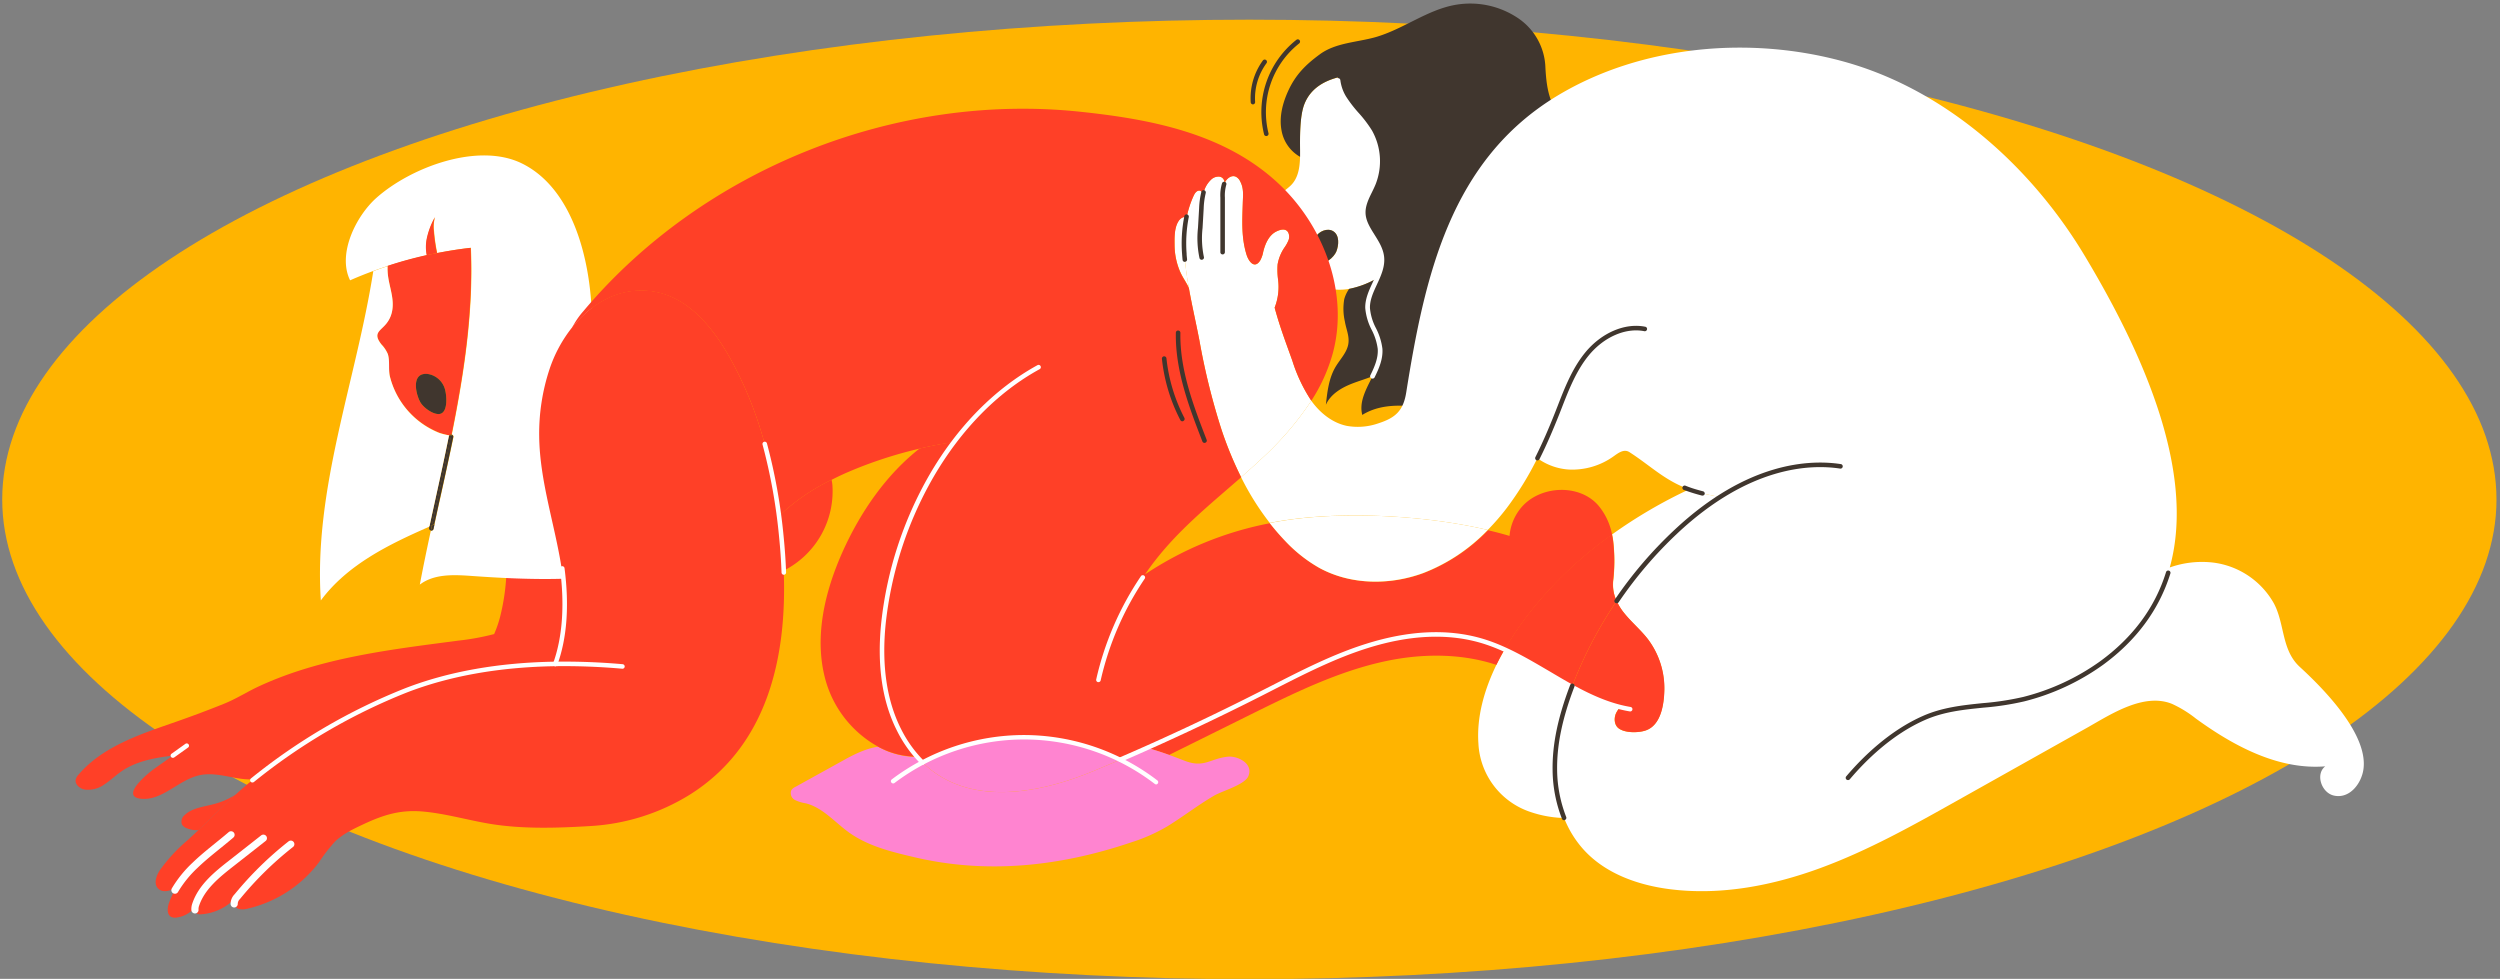 <svg id="el_kyqqXfny9" data-name="图层 1" xmlns="http://www.w3.org/2000/svg" viewBox="0 0 733 287"><rect x="0" y="0" width="733" height="287" fill="#808080" stroke="none"/><style>@-webkit-keyframes kf_el_asomq_WeKDZ_an_JVxT6wzHf{0%{-webkit-transform: translate(340.672px, 104.473px) translate(-340.672px, -104.473px) translate(0px, 0px);transform: translate(340.672px, 104.473px) translate(-340.672px, -104.473px) translate(0px, 0px);}25%{-webkit-transform: translate(340.672px, 104.473px) translate(-340.672px, -104.473px) translate(-1px, -5px);transform: translate(340.672px, 104.473px) translate(-340.672px, -104.473px) translate(-1px, -5px);}50%{-webkit-transform: translate(340.672px, 104.473px) translate(-340.672px, -104.473px) translate(0px, 0px);transform: translate(340.672px, 104.473px) translate(-340.672px, -104.473px) translate(0px, 0px);}75%{-webkit-transform: translate(340.672px, 104.473px) translate(-340.672px, -104.473px) translate(-1px, -5px);transform: translate(340.672px, 104.473px) translate(-340.672px, -104.473px) translate(-1px, -5px);}100%{-webkit-transform: translate(340.672px, 104.473px) translate(-340.672px, -104.473px) translate(0px, 0px);transform: translate(340.672px, 104.473px) translate(-340.672px, -104.473px) translate(0px, 0px);}}@keyframes kf_el_asomq_WeKDZ_an_JVxT6wzHf{0%{-webkit-transform: translate(340.672px, 104.473px) translate(-340.672px, -104.473px) translate(0px, 0px);transform: translate(340.672px, 104.473px) translate(-340.672px, -104.473px) translate(0px, 0px);}25%{-webkit-transform: translate(340.672px, 104.473px) translate(-340.672px, -104.473px) translate(-1px, -5px);transform: translate(340.672px, 104.473px) translate(-340.672px, -104.473px) translate(-1px, -5px);}50%{-webkit-transform: translate(340.672px, 104.473px) translate(-340.672px, -104.473px) translate(0px, 0px);transform: translate(340.672px, 104.473px) translate(-340.672px, -104.473px) translate(0px, 0px);}75%{-webkit-transform: translate(340.672px, 104.473px) translate(-340.672px, -104.473px) translate(-1px, -5px);transform: translate(340.672px, 104.473px) translate(-340.672px, -104.473px) translate(-1px, -5px);}100%{-webkit-transform: translate(340.672px, 104.473px) translate(-340.672px, -104.473px) translate(0px, 0px);transform: translate(340.672px, 104.473px) translate(-340.672px, -104.473px) translate(0px, 0px);}}@-webkit-keyframes kf_el_asomq_WeKDZ_an_W8N-vu3gF{0%{-webkit-transform: translate(340.672px, 104.473px) rotate(0deg) translate(-340.672px, -104.473px);transform: translate(340.672px, 104.473px) rotate(0deg) translate(-340.672px, -104.473px);}25%{-webkit-transform: translate(340.672px, 104.473px) rotate(12deg) translate(-340.672px, -104.473px);transform: translate(340.672px, 104.473px) rotate(12deg) translate(-340.672px, -104.473px);}50%{-webkit-transform: translate(340.672px, 104.473px) rotate(0deg) translate(-340.672px, -104.473px);transform: translate(340.672px, 104.473px) rotate(0deg) translate(-340.672px, -104.473px);}75%{-webkit-transform: translate(340.672px, 104.473px) rotate(12deg) translate(-340.672px, -104.473px);transform: translate(340.672px, 104.473px) rotate(12deg) translate(-340.672px, -104.473px);}100%{-webkit-transform: translate(340.672px, 104.473px) rotate(0deg) translate(-340.672px, -104.473px);transform: translate(340.672px, 104.473px) rotate(0deg) translate(-340.672px, -104.473px);}}@keyframes kf_el_asomq_WeKDZ_an_W8N-vu3gF{0%{-webkit-transform: translate(340.672px, 104.473px) rotate(0deg) translate(-340.672px, -104.473px);transform: translate(340.672px, 104.473px) rotate(0deg) translate(-340.672px, -104.473px);}25%{-webkit-transform: translate(340.672px, 104.473px) rotate(12deg) translate(-340.672px, -104.473px);transform: translate(340.672px, 104.473px) rotate(12deg) translate(-340.672px, -104.473px);}50%{-webkit-transform: translate(340.672px, 104.473px) rotate(0deg) translate(-340.672px, -104.473px);transform: translate(340.672px, 104.473px) rotate(0deg) translate(-340.672px, -104.473px);}75%{-webkit-transform: translate(340.672px, 104.473px) rotate(12deg) translate(-340.672px, -104.473px);transform: translate(340.672px, 104.473px) rotate(12deg) translate(-340.672px, -104.473px);}100%{-webkit-transform: translate(340.672px, 104.473px) rotate(0deg) translate(-340.672px, -104.473px);transform: translate(340.672px, 104.473px) rotate(0deg) translate(-340.672px, -104.473px);}}@-webkit-keyframes kf_el_U27OsDkvEFM_an_ZYDfBVxws{0%{-webkit-transform: translate(344.754px, 96.91px) translate(-344.754px, -96.91px) translate(0px, 0px);transform: translate(344.754px, 96.91px) translate(-344.754px, -96.91px) translate(0px, 0px);}25%{-webkit-transform: translate(344.754px, 96.91px) translate(-344.754px, -96.91px) translate(0px, -3px);transform: translate(344.754px, 96.91px) translate(-344.754px, -96.91px) translate(0px, -3px);}50%{-webkit-transform: translate(344.754px, 96.91px) translate(-344.754px, -96.91px) translate(0px, 0px);transform: translate(344.754px, 96.91px) translate(-344.754px, -96.91px) translate(0px, 0px);}75%{-webkit-transform: translate(344.754px, 96.91px) translate(-344.754px, -96.91px) translate(0px, -3px);transform: translate(344.754px, 96.91px) translate(-344.754px, -96.91px) translate(0px, -3px);}100%{-webkit-transform: translate(344.754px, 96.91px) translate(-344.754px, -96.91px) translate(0px, 0px);transform: translate(344.754px, 96.91px) translate(-344.754px, -96.91px) translate(0px, 0px);}}@keyframes kf_el_U27OsDkvEFM_an_ZYDfBVxws{0%{-webkit-transform: translate(344.754px, 96.91px) translate(-344.754px, -96.91px) translate(0px, 0px);transform: translate(344.754px, 96.91px) translate(-344.754px, -96.91px) translate(0px, 0px);}25%{-webkit-transform: translate(344.754px, 96.91px) translate(-344.754px, -96.91px) translate(0px, -3px);transform: translate(344.754px, 96.91px) translate(-344.754px, -96.91px) translate(0px, -3px);}50%{-webkit-transform: translate(344.754px, 96.91px) translate(-344.754px, -96.91px) translate(0px, 0px);transform: translate(344.754px, 96.91px) translate(-344.754px, -96.91px) translate(0px, 0px);}75%{-webkit-transform: translate(344.754px, 96.91px) translate(-344.754px, -96.91px) translate(0px, -3px);transform: translate(344.754px, 96.91px) translate(-344.754px, -96.91px) translate(0px, -3px);}100%{-webkit-transform: translate(344.754px, 96.91px) translate(-344.754px, -96.91px) translate(0px, 0px);transform: translate(344.754px, 96.91px) translate(-344.754px, -96.91px) translate(0px, 0px);}}@-webkit-keyframes kf_el_U27OsDkvEFM_an_SihKuiRt4{0%{-webkit-transform: translate(344.754px, 96.91px) rotate(0deg) translate(-344.754px, -96.91px);transform: translate(344.754px, 96.91px) rotate(0deg) translate(-344.754px, -96.91px);}25%{-webkit-transform: translate(344.754px, 96.91px) rotate(10deg) translate(-344.754px, -96.91px);transform: translate(344.754px, 96.91px) rotate(10deg) translate(-344.754px, -96.91px);}50%{-webkit-transform: translate(344.754px, 96.91px) rotate(0deg) translate(-344.754px, -96.91px);transform: translate(344.754px, 96.91px) rotate(0deg) translate(-344.754px, -96.91px);}75%{-webkit-transform: translate(344.754px, 96.91px) rotate(10deg) translate(-344.754px, -96.91px);transform: translate(344.754px, 96.91px) rotate(10deg) translate(-344.754px, -96.91px);}100%{-webkit-transform: translate(344.754px, 96.91px) rotate(0deg) translate(-344.754px, -96.91px);transform: translate(344.754px, 96.91px) rotate(0deg) translate(-344.754px, -96.91px);}}@keyframes kf_el_U27OsDkvEFM_an_SihKuiRt4{0%{-webkit-transform: translate(344.754px, 96.91px) rotate(0deg) translate(-344.754px, -96.91px);transform: translate(344.754px, 96.91px) rotate(0deg) translate(-344.754px, -96.91px);}25%{-webkit-transform: translate(344.754px, 96.91px) rotate(10deg) translate(-344.754px, -96.91px);transform: translate(344.754px, 96.91px) rotate(10deg) translate(-344.754px, -96.91px);}50%{-webkit-transform: translate(344.754px, 96.91px) rotate(0deg) translate(-344.754px, -96.91px);transform: translate(344.754px, 96.91px) rotate(0deg) translate(-344.754px, -96.91px);}75%{-webkit-transform: translate(344.754px, 96.91px) rotate(10deg) translate(-344.754px, -96.91px);transform: translate(344.754px, 96.91px) rotate(10deg) translate(-344.754px, -96.91px);}100%{-webkit-transform: translate(344.754px, 96.91px) rotate(0deg) translate(-344.754px, -96.91px);transform: translate(344.754px, 96.91px) rotate(0deg) translate(-344.754px, -96.91px);}}@-webkit-keyframes kf_el_lV7ZQjBlkBN_an_82U6p0_fS{0%{-webkit-transform: translate(366.672px, 17.461px) translate(-366.672px, -17.461px) translate(0px, 0px);transform: translate(366.672px, 17.461px) translate(-366.672px, -17.461px) translate(0px, 0px);}25%{-webkit-transform: translate(366.672px, 17.461px) translate(-366.672px, -17.461px) translate(-1px, -5px);transform: translate(366.672px, 17.461px) translate(-366.672px, -17.461px) translate(-1px, -5px);}50%{-webkit-transform: translate(366.672px, 17.461px) translate(-366.672px, -17.461px) translate(0px, 0px);transform: translate(366.672px, 17.461px) translate(-366.672px, -17.461px) translate(0px, 0px);}75%{-webkit-transform: translate(366.672px, 17.461px) translate(-366.672px, -17.461px) translate(-1px, -5px);transform: translate(366.672px, 17.461px) translate(-366.672px, -17.461px) translate(-1px, -5px);}100%{-webkit-transform: translate(366.672px, 17.461px) translate(-366.672px, -17.461px) translate(0px, 0px);transform: translate(366.672px, 17.461px) translate(-366.672px, -17.461px) translate(0px, 0px);}}@keyframes kf_el_lV7ZQjBlkBN_an_82U6p0_fS{0%{-webkit-transform: translate(366.672px, 17.461px) translate(-366.672px, -17.461px) translate(0px, 0px);transform: translate(366.672px, 17.461px) translate(-366.672px, -17.461px) translate(0px, 0px);}25%{-webkit-transform: translate(366.672px, 17.461px) translate(-366.672px, -17.461px) translate(-1px, -5px);transform: translate(366.672px, 17.461px) translate(-366.672px, -17.461px) translate(-1px, -5px);}50%{-webkit-transform: translate(366.672px, 17.461px) translate(-366.672px, -17.461px) translate(0px, 0px);transform: translate(366.672px, 17.461px) translate(-366.672px, -17.461px) translate(0px, 0px);}75%{-webkit-transform: translate(366.672px, 17.461px) translate(-366.672px, -17.461px) translate(-1px, -5px);transform: translate(366.672px, 17.461px) translate(-366.672px, -17.461px) translate(-1px, -5px);}100%{-webkit-transform: translate(366.672px, 17.461px) translate(-366.672px, -17.461px) translate(0px, 0px);transform: translate(366.672px, 17.461px) translate(-366.672px, -17.461px) translate(0px, 0px);}}@-webkit-keyframes kf_el_lV7ZQjBlkBN_an_oDbW7f-yA{0%{-webkit-transform: translate(366.672px, 17.461px) rotate(0deg) translate(-366.672px, -17.461px);transform: translate(366.672px, 17.461px) rotate(0deg) translate(-366.672px, -17.461px);}25%{-webkit-transform: translate(366.672px, 17.461px) rotate(10deg) translate(-366.672px, -17.461px);transform: translate(366.672px, 17.461px) rotate(10deg) translate(-366.672px, -17.461px);}50%{-webkit-transform: translate(366.672px, 17.461px) rotate(0deg) translate(-366.672px, -17.461px);transform: translate(366.672px, 17.461px) rotate(0deg) translate(-366.672px, -17.461px);}75%{-webkit-transform: translate(366.672px, 17.461px) rotate(10deg) translate(-366.672px, -17.461px);transform: translate(366.672px, 17.461px) rotate(10deg) translate(-366.672px, -17.461px);}100%{-webkit-transform: translate(366.672px, 17.461px) rotate(0deg) translate(-366.672px, -17.461px);transform: translate(366.672px, 17.461px) rotate(0deg) translate(-366.672px, -17.461px);}}@keyframes kf_el_lV7ZQjBlkBN_an_oDbW7f-yA{0%{-webkit-transform: translate(366.672px, 17.461px) rotate(0deg) translate(-366.672px, -17.461px);transform: translate(366.672px, 17.461px) rotate(0deg) translate(-366.672px, -17.461px);}25%{-webkit-transform: translate(366.672px, 17.461px) rotate(10deg) translate(-366.672px, -17.461px);transform: translate(366.672px, 17.461px) rotate(10deg) translate(-366.672px, -17.461px);}50%{-webkit-transform: translate(366.672px, 17.461px) rotate(0deg) translate(-366.672px, -17.461px);transform: translate(366.672px, 17.461px) rotate(0deg) translate(-366.672px, -17.461px);}75%{-webkit-transform: translate(366.672px, 17.461px) rotate(10deg) translate(-366.672px, -17.461px);transform: translate(366.672px, 17.461px) rotate(10deg) translate(-366.672px, -17.461px);}100%{-webkit-transform: translate(366.672px, 17.461px) rotate(0deg) translate(-366.672px, -17.461px);transform: translate(366.672px, 17.461px) rotate(0deg) translate(-366.672px, -17.461px);}}@-webkit-keyframes kf_el_V8XlofEixuv_an_B5HXkWzJB{0%{-webkit-transform: translate(369.828px, 11.531px) translate(-369.828px, -11.531px) translate(0px, 0px);transform: translate(369.828px, 11.531px) translate(-369.828px, -11.531px) translate(0px, 0px);}25%{-webkit-transform: translate(369.828px, 11.531px) translate(-369.828px, -11.531px) translate(0px, -3px);transform: translate(369.828px, 11.531px) translate(-369.828px, -11.531px) translate(0px, -3px);}50%{-webkit-transform: translate(369.828px, 11.531px) translate(-369.828px, -11.531px) translate(0px, 0px);transform: translate(369.828px, 11.531px) translate(-369.828px, -11.531px) translate(0px, 0px);}75%{-webkit-transform: translate(369.828px, 11.531px) translate(-369.828px, -11.531px) translate(0px, -3px);transform: translate(369.828px, 11.531px) translate(-369.828px, -11.531px) translate(0px, -3px);}100%{-webkit-transform: translate(369.828px, 11.531px) translate(-369.828px, -11.531px) translate(0px, 0px);transform: translate(369.828px, 11.531px) translate(-369.828px, -11.531px) translate(0px, 0px);}}@keyframes kf_el_V8XlofEixuv_an_B5HXkWzJB{0%{-webkit-transform: translate(369.828px, 11.531px) translate(-369.828px, -11.531px) translate(0px, 0px);transform: translate(369.828px, 11.531px) translate(-369.828px, -11.531px) translate(0px, 0px);}25%{-webkit-transform: translate(369.828px, 11.531px) translate(-369.828px, -11.531px) translate(0px, -3px);transform: translate(369.828px, 11.531px) translate(-369.828px, -11.531px) translate(0px, -3px);}50%{-webkit-transform: translate(369.828px, 11.531px) translate(-369.828px, -11.531px) translate(0px, 0px);transform: translate(369.828px, 11.531px) translate(-369.828px, -11.531px) translate(0px, 0px);}75%{-webkit-transform: translate(369.828px, 11.531px) translate(-369.828px, -11.531px) translate(0px, -3px);transform: translate(369.828px, 11.531px) translate(-369.828px, -11.531px) translate(0px, -3px);}100%{-webkit-transform: translate(369.828px, 11.531px) translate(-369.828px, -11.531px) translate(0px, 0px);transform: translate(369.828px, 11.531px) translate(-369.828px, -11.531px) translate(0px, 0px);}}@-webkit-keyframes kf_el_V8XlofEixuv_an_NjTPTyYcJ{0%{-webkit-transform: translate(369.828px, 11.531px) rotate(0deg) translate(-369.828px, -11.531px);transform: translate(369.828px, 11.531px) rotate(0deg) translate(-369.828px, -11.531px);}25%{-webkit-transform: translate(369.828px, 11.531px) rotate(10deg) translate(-369.828px, -11.531px);transform: translate(369.828px, 11.531px) rotate(10deg) translate(-369.828px, -11.531px);}50%{-webkit-transform: translate(369.828px, 11.531px) rotate(0deg) translate(-369.828px, -11.531px);transform: translate(369.828px, 11.531px) rotate(0deg) translate(-369.828px, -11.531px);}75%{-webkit-transform: translate(369.828px, 11.531px) rotate(10deg) translate(-369.828px, -11.531px);transform: translate(369.828px, 11.531px) rotate(10deg) translate(-369.828px, -11.531px);}100%{-webkit-transform: translate(369.828px, 11.531px) rotate(0deg) translate(-369.828px, -11.531px);transform: translate(369.828px, 11.531px) rotate(0deg) translate(-369.828px, -11.531px);}}@keyframes kf_el_V8XlofEixuv_an_NjTPTyYcJ{0%{-webkit-transform: translate(369.828px, 11.531px) rotate(0deg) translate(-369.828px, -11.531px);transform: translate(369.828px, 11.531px) rotate(0deg) translate(-369.828px, -11.531px);}25%{-webkit-transform: translate(369.828px, 11.531px) rotate(10deg) translate(-369.828px, -11.531px);transform: translate(369.828px, 11.531px) rotate(10deg) translate(-369.828px, -11.531px);}50%{-webkit-transform: translate(369.828px, 11.531px) rotate(0deg) translate(-369.828px, -11.531px);transform: translate(369.828px, 11.531px) rotate(0deg) translate(-369.828px, -11.531px);}75%{-webkit-transform: translate(369.828px, 11.531px) rotate(10deg) translate(-369.828px, -11.531px);transform: translate(369.828px, 11.531px) rotate(10deg) translate(-369.828px, -11.531px);}100%{-webkit-transform: translate(369.828px, 11.531px) rotate(0deg) translate(-369.828px, -11.531px);transform: translate(369.828px, 11.531px) rotate(0deg) translate(-369.828px, -11.531px);}}@-webkit-keyframes kf_el_22QmB4zIhC_an_gY7bOkItw{0%{-webkit-transform: translate(142.348px, 110.812px) translate(-142.348px, -110.812px) translate(0px, 0px);transform: translate(142.348px, 110.812px) translate(-142.348px, -110.812px) translate(0px, 0px);}50%{-webkit-transform: translate(142.348px, 110.812px) translate(-142.348px, -110.812px) translate(0px, 5px);transform: translate(142.348px, 110.812px) translate(-142.348px, -110.812px) translate(0px, 5px);}100%{-webkit-transform: translate(142.348px, 110.812px) translate(-142.348px, -110.812px) translate(0px, 0px);transform: translate(142.348px, 110.812px) translate(-142.348px, -110.812px) translate(0px, 0px);}}@keyframes kf_el_22QmB4zIhC_an_gY7bOkItw{0%{-webkit-transform: translate(142.348px, 110.812px) translate(-142.348px, -110.812px) translate(0px, 0px);transform: translate(142.348px, 110.812px) translate(-142.348px, -110.812px) translate(0px, 0px);}50%{-webkit-transform: translate(142.348px, 110.812px) translate(-142.348px, -110.812px) translate(0px, 5px);transform: translate(142.348px, 110.812px) translate(-142.348px, -110.812px) translate(0px, 5px);}100%{-webkit-transform: translate(142.348px, 110.812px) translate(-142.348px, -110.812px) translate(0px, 0px);transform: translate(142.348px, 110.812px) translate(-142.348px, -110.812px) translate(0px, 0px);}}@-webkit-keyframes kf_el_22QmB4zIhC_an_W1E0Zxh6h{0%{-webkit-transform: translate(142.348px, 110.812px) rotate(0deg) translate(-142.348px, -110.812px);transform: translate(142.348px, 110.812px) rotate(0deg) translate(-142.348px, -110.812px);}50%{-webkit-transform: translate(142.348px, 110.812px) rotate(5deg) translate(-142.348px, -110.812px);transform: translate(142.348px, 110.812px) rotate(5deg) translate(-142.348px, -110.812px);}100%{-webkit-transform: translate(142.348px, 110.812px) rotate(0deg) translate(-142.348px, -110.812px);transform: translate(142.348px, 110.812px) rotate(0deg) translate(-142.348px, -110.812px);}}@keyframes kf_el_22QmB4zIhC_an_W1E0Zxh6h{0%{-webkit-transform: translate(142.348px, 110.812px) rotate(0deg) translate(-142.348px, -110.812px);transform: translate(142.348px, 110.812px) rotate(0deg) translate(-142.348px, -110.812px);}50%{-webkit-transform: translate(142.348px, 110.812px) rotate(5deg) translate(-142.348px, -110.812px);transform: translate(142.348px, 110.812px) rotate(5deg) translate(-142.348px, -110.812px);}100%{-webkit-transform: translate(142.348px, 110.812px) rotate(0deg) translate(-142.348px, -110.812px);transform: translate(142.348px, 110.812px) rotate(0deg) translate(-142.348px, -110.812px);}}@-webkit-keyframes kf_el_BkPzhm3p9I_an_jNUJ9qT_a{0%{-webkit-transform: translate(374.938px, 1.043px) translate(-374.938px, -1.043px) translate(0px, 0px);transform: translate(374.938px, 1.043px) translate(-374.938px, -1.043px) translate(0px, 0px);}25%{-webkit-transform: translate(374.938px, 1.043px) translate(-374.938px, -1.043px) translate(5px, -5px);transform: translate(374.938px, 1.043px) translate(-374.938px, -1.043px) translate(5px, -5px);}50%{-webkit-transform: translate(374.938px, 1.043px) translate(-374.938px, -1.043px) translate(0px, 0px);transform: translate(374.938px, 1.043px) translate(-374.938px, -1.043px) translate(0px, 0px);}75%{-webkit-transform: translate(374.938px, 1.043px) translate(-374.938px, -1.043px) translate(5px, -5px);transform: translate(374.938px, 1.043px) translate(-374.938px, -1.043px) translate(5px, -5px);}100%{-webkit-transform: translate(374.938px, 1.043px) translate(-374.938px, -1.043px) translate(0px, 0px);transform: translate(374.938px, 1.043px) translate(-374.938px, -1.043px) translate(0px, 0px);}}@keyframes kf_el_BkPzhm3p9I_an_jNUJ9qT_a{0%{-webkit-transform: translate(374.938px, 1.043px) translate(-374.938px, -1.043px) translate(0px, 0px);transform: translate(374.938px, 1.043px) translate(-374.938px, -1.043px) translate(0px, 0px);}25%{-webkit-transform: translate(374.938px, 1.043px) translate(-374.938px, -1.043px) translate(5px, -5px);transform: translate(374.938px, 1.043px) translate(-374.938px, -1.043px) translate(5px, -5px);}50%{-webkit-transform: translate(374.938px, 1.043px) translate(-374.938px, -1.043px) translate(0px, 0px);transform: translate(374.938px, 1.043px) translate(-374.938px, -1.043px) translate(0px, 0px);}75%{-webkit-transform: translate(374.938px, 1.043px) translate(-374.938px, -1.043px) translate(5px, -5px);transform: translate(374.938px, 1.043px) translate(-374.938px, -1.043px) translate(5px, -5px);}100%{-webkit-transform: translate(374.938px, 1.043px) translate(-374.938px, -1.043px) translate(0px, 0px);transform: translate(374.938px, 1.043px) translate(-374.938px, -1.043px) translate(0px, 0px);}}@-webkit-keyframes kf_el_BkPzhm3p9I_an_lXskPU0tu{0%{-webkit-transform: translate(374.938px, 1.043px) rotate(0deg) translate(-374.938px, -1.043px);transform: translate(374.938px, 1.043px) rotate(0deg) translate(-374.938px, -1.043px);}25%{-webkit-transform: translate(374.938px, 1.043px) rotate(10deg) translate(-374.938px, -1.043px);transform: translate(374.938px, 1.043px) rotate(10deg) translate(-374.938px, -1.043px);}50%{-webkit-transform: translate(374.938px, 1.043px) rotate(0deg) translate(-374.938px, -1.043px);transform: translate(374.938px, 1.043px) rotate(0deg) translate(-374.938px, -1.043px);}75%{-webkit-transform: translate(374.938px, 1.043px) rotate(10deg) translate(-374.938px, -1.043px);transform: translate(374.938px, 1.043px) rotate(10deg) translate(-374.938px, -1.043px);}100%{-webkit-transform: translate(374.938px, 1.043px) rotate(0deg) translate(-374.938px, -1.043px);transform: translate(374.938px, 1.043px) rotate(0deg) translate(-374.938px, -1.043px);}}@keyframes kf_el_BkPzhm3p9I_an_lXskPU0tu{0%{-webkit-transform: translate(374.938px, 1.043px) rotate(0deg) translate(-374.938px, -1.043px);transform: translate(374.938px, 1.043px) rotate(0deg) translate(-374.938px, -1.043px);}25%{-webkit-transform: translate(374.938px, 1.043px) rotate(10deg) translate(-374.938px, -1.043px);transform: translate(374.938px, 1.043px) rotate(10deg) translate(-374.938px, -1.043px);}50%{-webkit-transform: translate(374.938px, 1.043px) rotate(0deg) translate(-374.938px, -1.043px);transform: translate(374.938px, 1.043px) rotate(0deg) translate(-374.938px, -1.043px);}75%{-webkit-transform: translate(374.938px, 1.043px) rotate(10deg) translate(-374.938px, -1.043px);transform: translate(374.938px, 1.043px) rotate(10deg) translate(-374.938px, -1.043px);}100%{-webkit-transform: translate(374.938px, 1.043px) rotate(0deg) translate(-374.938px, -1.043px);transform: translate(374.938px, 1.043px) rotate(0deg) translate(-374.938px, -1.043px);}}#el_kyqqXfny9 *{-webkit-animation-duration: 2s;animation-duration: 2s;-webkit-animation-iteration-count: infinite;animation-iteration-count: infinite;-webkit-animation-timing-function: cubic-bezier(0, 0, 1, 1);animation-timing-function: cubic-bezier(0, 0, 1, 1);}#el__6CS2DdFMU{fill: #ffb400;}#el_iw2ygOaRwe{fill: #fff;}#el_llov1P7TwK{fill: #40362e;}#el_8t16LHXWQm{fill: #40362e;}#el_vAOpTcu-TO{fill: #40362e;}#el_3hnzpm1Vyt{fill: #fff;}#el_JXUsoVBgvd{fill: #ff4027;}#el_EdjlLUocE_{fill: #fff;}#el_YdhHLo8cKi{fill: #ff4027;}#el_AXkxSt0x43{fill: #40362e;}#el_wLXWS4wF2b{fill: #40362e;}#el_7R1zTApJCQ{fill: #40362e;}#el_Zvv40o9estB{fill: #40362e;}#el_1VcQ6Auo8Td{fill: #fff;}#el_kl8Tm1enjlQ{fill: #40362e;}#el_IWMfPs_GWk2{fill: #40362e;}#el_vmvNK6v0ijV{fill: #ff4027;}#el_1W3CWYlP0yp{fill: #40362e;}#el_8N7bDRg3kRg{fill: #fff;}#el_qbgfOb_WUEH{fill: #fff;}#el_14b9mC3_TZK{fill: #ff4027;}#el_b3jaRaks6_F{fill: #fff;}#el_ZIWQ6c6ZSFH{fill: #fff;}#el_YOVMXZNA0OF{fill: #ff4027;}#el_NOhyn3aQo2-{fill: #ff4027;}#el_20QV1SY7rv8{fill: #ff4027;}#el_kDej0m-qK47{fill: #fff;}#el_BpzpBAxnU7E{fill: #ff4027;}#el_OUawx7MHBe_{fill: #fff;}#el_eT37OhRCRUv{fill: #ff84d0;}#el_kH9uQrWrQdb{fill: #ff84d0;}#el_ktCy1LIT32y{fill: #ff4027;}#el_wdiMJqjeR86{fill: #ff4027;}#el_DNYvKXRZGJ3{fill: #ff4027;}#el_4_L2YBLqqEo{fill: #fff;}#el_x0tUmFHRHOs{fill: none;stroke: #fff;stroke-linecap: round;stroke-linejoin: round;stroke-width: 2.1px;}#el_XkGPKbL01nU{fill: none;stroke: #fff;stroke-linecap: round;stroke-linejoin: round;stroke-width: 2.1px;}#el_uKAa7c1CucB{fill: #fff;}#el_z4QxZf9iWVM{fill: none;stroke: #fff;stroke-linecap: round;stroke-linejoin: round;stroke-width: 2.1px;}#el_5m7a94M9FKc{fill: #fff;}#el_Fcmx2AjF65_{fill: #fff;}#el_5caRRolECQP{fill: #fff;}#el_jHOh08iibOr{fill: #fff;}#el_x8CrWlapJTB{fill: #40362e;}#el_zljmaseM_n1{fill: #40362e;}#el_KpEiRJEfKeN{fill: #40362e;}#el_NG_4YU8jMMx{fill: #40362e;}#el_vWDsLs4Zu5t{fill: #fff;}#el_oThLHa5G9nO{fill: #fff;}#el_bN5HyFGiWvz{fill: #40362e;}#el_uINk8-DA6fE{fill: #40362e;}#el_7tgo31XbYfm{fill: #40362e;}#el_l93ehbZx4Af{fill: #40362e;}#el_V8XlofEixuv{fill: #40362e;}#el_lV7ZQjBlkBN{fill: #40362e;}#el_U27OsDkvEFM{fill: #40362e;}#el_asomq_WeKDZ{fill: #40362e;}#el_BkPzhm3p9I_an_lXskPU0tu{-webkit-animation-fill-mode: backwards;animation-fill-mode: backwards;-webkit-transform: translate(374.938px, 1.043px) rotate(0deg) translate(-374.938px, -1.043px);transform: translate(374.938px, 1.043px) rotate(0deg) translate(-374.938px, -1.043px);-webkit-animation-name: kf_el_BkPzhm3p9I_an_lXskPU0tu;animation-name: kf_el_BkPzhm3p9I_an_lXskPU0tu;-webkit-animation-timing-function: cubic-bezier(0, 0, 1, 1);animation-timing-function: cubic-bezier(0, 0, 1, 1);}#el_BkPzhm3p9I_an_jNUJ9qT_a{-webkit-animation-fill-mode: backwards;animation-fill-mode: backwards;-webkit-transform: translate(374.938px, 1.043px) translate(-374.938px, -1.043px) translate(0px, 0px);transform: translate(374.938px, 1.043px) translate(-374.938px, -1.043px) translate(0px, 0px);-webkit-animation-name: kf_el_BkPzhm3p9I_an_jNUJ9qT_a;animation-name: kf_el_BkPzhm3p9I_an_jNUJ9qT_a;-webkit-animation-timing-function: cubic-bezier(0, 0, 1, 1);animation-timing-function: cubic-bezier(0, 0, 1, 1);}#el_22QmB4zIhC_an_W1E0Zxh6h{-webkit-animation-fill-mode: backwards;animation-fill-mode: backwards;-webkit-transform: translate(142.348px, 110.812px) rotate(0deg) translate(-142.348px, -110.812px);transform: translate(142.348px, 110.812px) rotate(0deg) translate(-142.348px, -110.812px);-webkit-animation-name: kf_el_22QmB4zIhC_an_W1E0Zxh6h;animation-name: kf_el_22QmB4zIhC_an_W1E0Zxh6h;-webkit-animation-timing-function: cubic-bezier(0, 0, 1, 1);animation-timing-function: cubic-bezier(0, 0, 1, 1);}#el_22QmB4zIhC_an_gY7bOkItw{-webkit-animation-fill-mode: backwards;animation-fill-mode: backwards;-webkit-transform: translate(142.348px, 110.812px) translate(-142.348px, -110.812px) translate(0px, 0px);transform: translate(142.348px, 110.812px) translate(-142.348px, -110.812px) translate(0px, 0px);-webkit-animation-name: kf_el_22QmB4zIhC_an_gY7bOkItw;animation-name: kf_el_22QmB4zIhC_an_gY7bOkItw;-webkit-animation-timing-function: cubic-bezier(0, 0, 1, 1);animation-timing-function: cubic-bezier(0, 0, 1, 1);}#el_V8XlofEixuv_an_NjTPTyYcJ{-webkit-animation-fill-mode: backwards;animation-fill-mode: backwards;-webkit-transform: translate(369.828px, 11.531px) rotate(0deg) translate(-369.828px, -11.531px);transform: translate(369.828px, 11.531px) rotate(0deg) translate(-369.828px, -11.531px);-webkit-animation-name: kf_el_V8XlofEixuv_an_NjTPTyYcJ;animation-name: kf_el_V8XlofEixuv_an_NjTPTyYcJ;-webkit-animation-timing-function: cubic-bezier(0, 0, 1, 1);animation-timing-function: cubic-bezier(0, 0, 1, 1);}#el_V8XlofEixuv_an_B5HXkWzJB{-webkit-animation-fill-mode: backwards;animation-fill-mode: backwards;-webkit-transform: translate(369.828px, 11.531px) translate(-369.828px, -11.531px) translate(0px, 0px);transform: translate(369.828px, 11.531px) translate(-369.828px, -11.531px) translate(0px, 0px);-webkit-animation-name: kf_el_V8XlofEixuv_an_B5HXkWzJB;animation-name: kf_el_V8XlofEixuv_an_B5HXkWzJB;-webkit-animation-timing-function: cubic-bezier(0.42, 0, 0.58, 1);animation-timing-function: cubic-bezier(0.42, 0, 0.58, 1);}#el_lV7ZQjBlkBN_an_oDbW7f-yA{-webkit-animation-fill-mode: backwards;animation-fill-mode: backwards;-webkit-transform: translate(366.672px, 17.461px) rotate(0deg) translate(-366.672px, -17.461px);transform: translate(366.672px, 17.461px) rotate(0deg) translate(-366.672px, -17.461px);-webkit-animation-name: kf_el_lV7ZQjBlkBN_an_oDbW7f-yA;animation-name: kf_el_lV7ZQjBlkBN_an_oDbW7f-yA;-webkit-animation-timing-function: cubic-bezier(0, 0, 1, 1);animation-timing-function: cubic-bezier(0, 0, 1, 1);}#el_lV7ZQjBlkBN_an_82U6p0_fS{-webkit-animation-fill-mode: backwards;animation-fill-mode: backwards;-webkit-transform: translate(366.672px, 17.461px) translate(-366.672px, -17.461px) translate(0px, 0px);transform: translate(366.672px, 17.461px) translate(-366.672px, -17.461px) translate(0px, 0px);-webkit-animation-name: kf_el_lV7ZQjBlkBN_an_82U6p0_fS;animation-name: kf_el_lV7ZQjBlkBN_an_82U6p0_fS;-webkit-animation-timing-function: cubic-bezier(0.42, 0, 0.58, 1);animation-timing-function: cubic-bezier(0.42, 0, 0.58, 1);}#el_U27OsDkvEFM_an_SihKuiRt4{-webkit-animation-fill-mode: backwards;animation-fill-mode: backwards;-webkit-transform: translate(344.754px, 96.91px) rotate(0deg) translate(-344.754px, -96.91px);transform: translate(344.754px, 96.91px) rotate(0deg) translate(-344.754px, -96.91px);-webkit-animation-name: kf_el_U27OsDkvEFM_an_SihKuiRt4;animation-name: kf_el_U27OsDkvEFM_an_SihKuiRt4;-webkit-animation-timing-function: cubic-bezier(0, 0, 1, 1);animation-timing-function: cubic-bezier(0, 0, 1, 1);}#el_U27OsDkvEFM_an_ZYDfBVxws{-webkit-animation-fill-mode: backwards;animation-fill-mode: backwards;-webkit-transform: translate(344.754px, 96.91px) translate(-344.754px, -96.91px) translate(0px, 0px);transform: translate(344.754px, 96.91px) translate(-344.754px, -96.91px) translate(0px, 0px);-webkit-animation-name: kf_el_U27OsDkvEFM_an_ZYDfBVxws;animation-name: kf_el_U27OsDkvEFM_an_ZYDfBVxws;-webkit-animation-timing-function: cubic-bezier(0.42, 0, 0.58, 1);animation-timing-function: cubic-bezier(0.42, 0, 0.58, 1);}#el_asomq_WeKDZ_an_W8N-vu3gF{-webkit-animation-fill-mode: backwards;animation-fill-mode: backwards;-webkit-transform: translate(340.672px, 104.473px) rotate(0deg) translate(-340.672px, -104.473px);transform: translate(340.672px, 104.473px) rotate(0deg) translate(-340.672px, -104.473px);-webkit-animation-name: kf_el_asomq_WeKDZ_an_W8N-vu3gF;animation-name: kf_el_asomq_WeKDZ_an_W8N-vu3gF;-webkit-animation-timing-function: cubic-bezier(0, 0, 1, 1);animation-timing-function: cubic-bezier(0, 0, 1, 1);}#el_asomq_WeKDZ_an_JVxT6wzHf{-webkit-animation-fill-mode: backwards;animation-fill-mode: backwards;-webkit-transform: translate(340.672px, 104.473px) translate(-340.672px, -104.473px) translate(0px, 0px);transform: translate(340.672px, 104.473px) translate(-340.672px, -104.473px) translate(0px, 0px);-webkit-animation-name: kf_el_asomq_WeKDZ_an_JVxT6wzHf;animation-name: kf_el_asomq_WeKDZ_an_JVxT6wzHf;-webkit-animation-timing-function: cubic-bezier(0.42, 0, 0.58, 1);animation-timing-function: cubic-bezier(0.42, 0, 0.58, 1);}</style><defs/><title>best-positions-1</title><ellipse cx="366.31" cy="146.43" rx="365.66" ry="140.66" id="el__6CS2DdFMU"/><g id="el_BkPzhm3p9I_an_jNUJ9qT_a" data-animator-group="true" data-animator-type="0"><g id="el_BkPzhm3p9I_an_lXskPU0tu" data-animator-group="true" data-animator-type="1"><g id="el_BkPzhm3p9I"><path d="M381.17,46c0-.61,0-1.22,0-1.81,0-3.79-.15-10.14,1.3-13.74,1.77-4.39,5.52-6.61,9.77-7.74a12.82,12.82,0,0,0,1.85,5.92c2.16,3.56,5.48,6.33,7.55,9.94a17.64,17.64,0,0,1,1.07,15.07c-1.16,2.92-3.16,5.68-3.05,8.83.15,4.7,4.92,8.18,5.44,12.85a12.38,12.38,0,0,1-1.34,6.26,26.1,26.1,0,0,1-8.22,3.14h-.07c-5.32.92-11.48-.9-14.1-5.61-1.92-3.44-1.38-7.3-1.79-11.08a7.92,7.92,0,0,0-.89-3.25A12.67,12.67,0,0,0,377.26,63a12.19,12.19,0,0,1-2-3.25,3,3,0,0,1-.25-2,2.84,2.84,0,0,1,.82-1.13c.79-.75,1.69-1.37,2.49-2.12C380.66,52.34,381.1,49.07,381.17,46Zm10.65,27.74c.7-1.79,1-4.7-.89-5.91-1.73-1.11-4.31,0-5.22,1.77s-.34,5,.81,6.51C388.16,78.29,391.17,75.35,391.82,73.72Z" id="el_iw2ygOaRwe"/><path d="M404.62,102.24c.2,2.8-.94,5.46-2.22,8.08-1.92.78-3.95,1.37-5.89,2.12-3.18,1.23-6.38,3.12-7.76,6.24.41-3.84.87-7.8,2.84-11.12,1.31-2.21,3.29-4.14,3.73-6.66.4-2.32-.64-4.39-1-6.63a16.58,16.58,0,0,1-.18-6.58,9.7,9.7,0,0,1,1.43-3,26.1,26.1,0,0,0,8.22-3.14c-1.26,2.86-2.89,5.68-2.81,8.73C401.06,94.49,404.32,98.06,404.62,102.24Z" id="el_llov1P7TwK"/><path d="M390.93,67.81c1.89,1.21,1.59,4.12.89,5.91-.65,1.63-3.66,4.57-5.3,2.37-1.15-1.55-1.72-4.78-.81-6.51S389.2,66.7,390.93,67.81Z" id="el_8t16LHXWQm"/><path d="M403.77,81.56a12.38,12.38,0,0,0,1.34-6.26c-.52-4.67-5.29-8.15-5.44-12.85-.11-3.15,1.89-5.91,3.05-8.83a17.64,17.64,0,0,0-1.07-15.07c-2.07-3.61-5.39-6.38-7.55-9.94a12.82,12.82,0,0,1-1.85-5.92c-4.25,1.13-8,3.35-9.77,7.74-1.45,3.6-1.33,10-1.3,13.74,0,.59,0,1.2,0,1.81a11.08,11.08,0,0,1-5.45-7.82c-.71-3.91.33-7.95,2-11.57,2.16-4.7,5.09-7.62,9.25-10.67,4.6-3.38,10.74-3.48,16.23-5,8.14-2.31,15.15-8,23.47-9.49a25.1,25.1,0,0,1,18.12,3.7,18.16,18.16,0,0,1,8.32,14.82c.41,7.14,1.4,11.29,6.32,16.83,3.31,3.72,6.89,8,6.64,12.94-.29,5.54-5.36,10.3-4.57,15.79.62,4.37,4.78,7.49,5.8,11.79a19,19,0,0,1,0,6.25,104.66,104.66,0,0,0-.27,17.88c.17,2.4.81,5.29,3.1,6-12.49,7.4-26,15-40.44,14.13-5.14-.32-10.16-1.74-15.28-2.35s-10.62-.31-15,2.45c-1-3.88,1.14-7.56,3-11.31,1.28-2.62,2.42-5.28,2.22-8.08-.3-4.18-3.56-7.75-3.66-11.95C400.88,87.24,402.51,84.42,403.77,81.56Z" id="el_vAOpTcu-TO"/><path d="M402.39,111a.59.59,0,0,1-.29-.07.67.67,0,0,1-.31-.89c1.2-2.44,2.35-5.05,2.16-7.75a16.8,16.8,0,0,0-1.77-5.57,17,17,0,0,1-1.89-6.41c-.06-2.67,1.08-5.13,2.18-7.51s2.26-4.9,2-7.42c-.23-2.11-1.39-4-2.62-5.92-1.35-2.15-2.74-4.38-2.83-7-.08-2.42,1-4.59,2-6.68.38-.8.78-1.62,1.1-2.42a17.09,17.09,0,0,0-1-14.49,34.46,34.46,0,0,0-3.81-5.05A37.44,37.44,0,0,1,393.53,29a13.61,13.61,0,0,1-1.87-5.34.67.67,0,0,1,.58-.74.68.68,0,0,1,.75.58,12.2,12.2,0,0,0,1.68,4.81,38,38,0,0,0,3.6,4.7,36.19,36.19,0,0,1,4,5.26,18.42,18.42,0,0,1,1.11,15.64c-.34.85-.75,1.7-1.15,2.51-1,2-1.92,4-1.85,6.05.07,2.26,1.31,4.24,2.62,6.33s2.55,4.07,2.82,6.48c.32,2.89-.91,5.56-2.1,8.13-1.09,2.34-2.11,4.56-2.05,6.92a15.52,15.52,0,0,0,1.77,5.9,18,18,0,0,1,1.88,6c.22,3-1,5.82-2.29,8.42A.66.66,0,0,1,402.39,111Z" id="el_3hnzpm1Vyt"/></g></g></g><g id="el_oGcxo1m-i0"><path d="M50.69,221.54c-5.36.66-10.79,1.62-15.18,4.69-1.68,1.17-3.15,2.61-4.86,3.73a8.19,8.19,0,0,1-5.78,1.55c-1.48-.26-3-1.56-2.66-3a3.44,3.44,0,0,1,.87-1.45c7.22-8.39,18.43-11.9,28.88-15.56q6.85-2.4,13.58-5.1c3.71-1.48,6.84-3.54,10.46-5.21,18.22-8.41,38.57-10.75,58.47-13.37a73.07,73.07,0,0,0,10.41-1.91,33.2,33.2,0,0,0,1.72-4.94,62.76,62.76,0,0,0,1.9-13.44l4-11,16,1v9l1,5-4,26-20,1-18,3-17,7L79.2,227.07c-3,1.86-6.76,1.63-10.21,1s-7-1.51-10.4-.79c-6.16,1.28-11,7.59-17.27,6.91s2.1-7.49,3.87-8.76Z" id="el_JXUsoVBgvd"/></g><g id="el_22QmB4zIhC_an_gY7bOkItw" data-animator-group="true" data-animator-type="0"><g id="el_22QmB4zIhC_an_W1E0Zxh6h" data-animator-group="true" data-animator-type="1"><g id="el_22QmB4zIhC"><path d="M113.66,78c-1.41.45-2.81.93-4.21,1.45q-3.44,1.26-6.8,2.74c-3.84-7.81,1.84-18.95,7.69-24.15,10.1-9,29.84-16.41,42.66-10.13,22.67,11.1,24.11,54.17,16.31,74.72l21.57,43.9c-17.14,4.07-35,3.6-52.56,2.34-5.26-.37-11-.67-15.23,2.54,1-5.28,2.1-10.57,3.24-15.84l.14,0a.66.66,0,0,0,.65-.53c.1-.45.19-.9.29-1.35.51-2.34,1-4.68,1.54-7,1.33-6.05,2.7-12.31,4-18.46a.69.69,0,0,0,0-.38.61.61,0,0,0-.48-.42h0c3.67-18.16,6.42-36.37,5.61-54.77-3.31.37-6.61.9-9.88,1.54a50.36,50.36,0,0,1-.94-6.58,9.18,9.18,0,0,1,.32-3.94,22.32,22.32,0,0,0-2.34,6.07,12.47,12.47,0,0,0-.05,5.09C121.24,75.71,117.42,76.75,113.66,78Z" id="el_EdjlLUocE_"/><path d="M128.11,74.2c3.27-.64,6.57-1.17,9.88-1.54.81,18.4-1.94,36.61-5.61,54.77a.68.68,0,0,0-.64.22,19.71,19.71,0,0,1-2.92-.8,24.09,24.09,0,0,1-14.54-16.6c-.46-2.09,0-4.51-.58-6.5a9.36,9.36,0,0,0-1.86-2.81c-2.74-3.46-.33-3.91,1.52-6.28s2-5,1.54-8c-.4-2.4-1.17-4.75-1.27-7.19a12.81,12.81,0,0,1,0-1.52c3.76-1.25,7.58-2.29,11.44-3.16C126.1,74.61,127.1,74.4,128.11,74.2Zm.45,47.2c3,0,2.44-5.89,1.76-7.71a6.23,6.23,0,0,0-4.76-4c-4.93-.65-3.84,5.36-2.4,8.11C124,119.39,126.71,121.38,128.56,121.4Z" id="el_YdhHLo8cKi"/><path d="M132.87,127.85a.69.69,0,0,1,0,.38c-1.26,6.15-2.63,12.41-4,18.46-.51,2.34-1,4.68-1.54,7l-.75.32c1.9-8.75,3.89-17.5,5.66-26.27Z" id="el_AXkxSt0x43"/><path d="M132.39,127.43a.61.61,0,0,1,.48.42l-.55-.09.06-.33Z" id="el_wLXWS4wF2b"/><path d="M132.38,127.43l-.06.33-.58-.11A.68.68,0,0,1,132.38,127.43Z" id="el_7R1zTApJCQ"/><path d="M131.74,127.65l.58.11c-1.77,8.77-3.76,17.52-5.66,26.27l-.75.33c.57-2.65,1.16-5.31,1.74-8,1.33-6,2.7-12.3,3.95-18.46A.6.6,0,0,1,131.74,127.65Z" id="el_Zvv40o9estB"/><path d="M131.74,127.65a.6.6,0,0,0-.14.3c-1.25,6.16-2.62,12.41-3.95,18.46-.58,2.64-1.17,5.3-1.74,8-12,5.25-24.09,11.19-31.84,21.64-2.18-32.63,10.3-64.22,15.38-96.55,1.4-.52,2.8-1,4.21-1.45a12.81,12.81,0,0,0,0,1.52c.1,2.44.87,4.79,1.27,7.19.49,2.9.26,5.66-1.54,8s-4.26,2.82-1.52,6.28a9.36,9.36,0,0,1,1.86,2.81c.61,2,.12,4.41.58,6.5a24.09,24.09,0,0,0,14.54,16.6A19.71,19.71,0,0,0,131.74,127.65Z" id="el_1VcQ6Auo8Td"/><path d="M130.32,113.69c.68,1.82,1.25,7.74-1.76,7.71-1.85,0-4.56-2-5.4-3.62-1.44-2.75-2.53-8.76,2.4-8.11A6.23,6.23,0,0,1,130.32,113.69Z" id="el_kl8Tm1enjlQ"/><path d="M127.41,153.71c-.1.45-.19.9-.29,1.35a.66.66,0,0,1-.65.53l-.14,0,.33-1.54Z" id="el_IWMfPs_GWk2"/><path d="M127.17,67.62a50.36,50.36,0,0,0,.94,6.58c-1,.2-2,.41-3,.64a12.47,12.47,0,0,1,.05-5.09,22.32,22.32,0,0,1,2.34-6.07A9.18,9.18,0,0,0,127.17,67.62Z" id="el_vmvNK6v0ijV"/><path d="M126.66,154l-.33,1.54a.66.66,0,0,1-.51-.79l.09-.42Z" id="el_1W3CWYlP0yp"/></g></g></g><g id="el_nHJVbXY8Mw7"><path d="M345.52,64.81a2.94,2.94,0,0,1,1-1c.43-.24,1-.33,1.28.12l.06,0a40.24,40.24,0,0,0-.58,10.4,89.85,89.85,0,0,0,1.32,10.12c-.7-1.63-1.81-3.07-2.55-4.75a20.05,20.05,0,0,1-1.66-7.9C344.34,69.57,344.29,66.74,345.52,64.81Z" id="el_8N7bDRg3kRg"/><path d="M359,53.81c.53-1.37,2-2.62,3.34-2a2.82,2.82,0,0,1,1.29,1.37c1.1,2.06.83,4.06.76,6.32-.16,5.21-.46,10.15,1.11,15.21.6,1.92,2.31,4.3,4,1.66a8.43,8.43,0,0,0,.89-2.57c.59-2.38,1.68-4.87,3.87-5.94,1.08-.53,2.7-1,3.44.28a2.87,2.87,0,0,1,.08,2.35,10.94,10.94,0,0,1-1.18,2.11,12.51,12.51,0,0,0-2,4.94,22.16,22.16,0,0,0,.13,4.38,16.64,16.64,0,0,1-1,8.29c1.56,5.74,3.22,10,5.2,15.58a46.36,46.36,0,0,0,5.56,11.72s0,0,0,0a91.7,91.7,0,0,1-14.86,17.24c-1.88,1.76-3.79,3.46-5.73,5.16a107.32,107.32,0,0,1-5.77-14,199.31,199.31,0,0,1-6.44-26c-1-5.08-2.18-10.23-3.1-15.4,0,0,0,0,0,0a89.85,89.85,0,0,1-1.32-10.12,40.24,40.24,0,0,1,.58-10.4,28.77,28.77,0,0,1,2.07-6.54c.31-.67.74-1.4,1.46-1.56a1,1,0,0,1,1.19,1l.22,0A7.69,7.69,0,0,1,355,52.71a3.12,3.12,0,0,1,2.54-.93,1.67,1.67,0,0,1,1.39,2Z" id="el_qbgfOb_WUEH"/><path d="M57.19,266A8.36,8.36,0,0,1,51.94,269a2.86,2.86,0,0,1-1.74-.16c-1.29-.68-1.16-2.57-.7-3.95a22.42,22.42,0,0,1,2.26-4.71c-1.74,1-4,1.74-5.39.34s-.56-3.75.51-5.39a48.32,48.32,0,0,1,8.26-8.9c1-.94,2.06-1.9,3.07-2.88,3.67-3.48,7.21-7.06,10.95-10.45,1.58-1.44,3.19-2.83,4.86-4.18a174,174,0,0,1,45-26.32c13.9-5.39,28.89-7.54,43.74-7.77h.11c3.25-8.54,3.27-18.57,1.84-27.78-2-13-6.48-25.77-6.62-39a60.07,60.07,0,0,1,3-19.51,40.07,40.07,0,0,1,6.61-12.29c5.24-6.6,12.65-11.31,21.41-10.89,14.5.7,23.22,15.39,28.65,27.1,5.69,12.26,8.88,25.68,10.62,39q.39,2.94.68,5.87c.34,3.34.59,6.73.72,10.14,1,25.28-4.64,51.36-27.57,65.75a61.92,61.92,0,0,1-29,9.17c-9.6.59-19.93.94-29.52-.64-6.55-1.09-13-3-19.59-3.6s-11.5.9-17.44,3.67c-3,1.41-6.14,2.87-8.53,5.23a49.26,49.26,0,0,0-4.63,6,36.43,36.43,0,0,1-20.89,13.56,5.26,5.26,0,0,1-2.36.15A2,2,0,0,1,68.67,265a2.93,2.93,0,0,1,.91-2.13l.4-.47a5.27,5.27,0,0,0-.8.73,15.24,15.24,0,0,1-10.13,4.94,2.13,2.13,0,0,1-1.22-.17A1.79,1.79,0,0,1,57.19,266Z" id="el_14b9mC3_TZK"/><path d="M495.24,143.46c-7.16-2.58-11.3-6.91-17.47-10.88-1.65-1.07-3.33.27-4.69,1.23A20.78,20.78,0,0,1,460,137.67a17.58,17.58,0,0,1-9.24-3.33,91.7,91.7,0,0,1-8.95,14.57,67.64,67.64,0,0,1-5.6,6.47c-18.61-4.37-42.32-5.48-59.6-2.81-1.44.22-2.88.47-4.31.76a78.66,78.66,0,0,1-8.42-13.43c1.94-1.7,3.85-3.4,5.73-5.16a91.7,91.7,0,0,0,14.86-17.24c2.52,3.51,6.1,6.44,10.33,7.35a18.26,18.26,0,0,0,9.4-.75c4.91-1.59,7.25-3.65,8.1-9,5.41-33.93,12.85-68.13,44.43-87.1,24.68-14.82,56.43-17.46,83.67-10,30.11,8.24,55.37,31,71.07,57.38,14.94,25,32.86,61.54,24.71,91a28.28,28.28,0,0,1,12.57-1.45,23.81,23.81,0,0,1,18,12.07c3.19,6.09,2.16,13.6,7.56,18.55,6.89,6.32,20.1,19.67,18.65,30-.58,4.13-4,8.73-8.63,7.72-3.66-.78-5.54-6.29-2.57-8.58v0c-13.68,1.1-26.78-5.91-37.92-14a33.82,33.82,0,0,0-7-4.31c-8.23-3.34-17.85,3-24.76,6.91L573.9,234.71c-13,7.3-26.1,14.63-40.1,19.78s-29.08,8.08-43.89,6.26c-9.49-1.16-19.12-4.53-25.55-11.59a30.43,30.43,0,0,1-5.77-9.33,39.69,39.69,0,0,1-2.7-14c-.13-8.36,2-16.61,5-24.42a59.09,59.09,0,0,0,14.18,5.92,7.2,7.2,0,0,0-1.23,1.72c-.71,1.49-.59,3.52.74,4.51,1.88,1.4,5.75,1.34,7.86.63,4.59-1.52,5.45-7.82,5.52-12a23.91,23.91,0,0,0-4.86-14.86c-2.1-2.7-4.77-4.91-6.91-7.59a16.43,16.43,0,0,1-2.2-3.52,120.31,120.31,0,0,1,17.42-20.4,87.58,87.58,0,0,1,13-10.1,57.59,57.59,0,0,1-7.44-1.69C496.35,143.84,495.78,143.66,495.24,143.46Z" id="el_b3jaRaks6_F"/><path d="M496.93,144a57.59,57.59,0,0,0,7.44,1.69,87.58,87.58,0,0,0-13,10.1A120.31,120.31,0,0,0,474,176.21a11.42,11.42,0,0,1-1-5.83,50.25,50.25,0,0,0,0-11.82c-.08-.63-.19-1.25-.33-1.87a143.42,143.42,0,0,1,22.62-13.23C495.78,143.66,496.35,143.84,496.93,144Z" id="el_ZIWQ6c6ZSFH"/><path d="M475.07,207.32a59.09,59.09,0,0,1-14.18-5.92c0-.1.08-.2.11-.3a122.28,122.28,0,0,1,13-24.89,16.43,16.43,0,0,0,2.2,3.52c2.14,2.68,4.81,4.89,6.91,7.59A23.91,23.91,0,0,1,488,202.18c-.07,4.18-.93,10.48-5.52,12-2.11.71-6,.77-7.86-.63-1.33-1-1.45-3-.74-4.51A7.2,7.2,0,0,1,475.07,207.32Z" id="el_YOVMXZNA0OF"/><path d="M474,176.21a122.28,122.28,0,0,0-13,24.89c0,.1-.07.2-.11.3-6.57-3.62-12.93-7.9-19.74-11a91.05,91.05,0,0,1,7.59-11.17,116.85,116.85,0,0,1,23.88-22.56c.14.62.25,1.24.33,1.87a50.25,50.25,0,0,1,0,11.82A11.42,11.42,0,0,0,474,176.21Z" id="el_NOhyn3aQo2-"/><path d="M269.65,131.53a125.87,125.87,0,0,0-19.32,6.17c-2.19.9-4.38,1.88-6.52,3a60.41,60.41,0,0,0-15.42,10.65c-1.74-13.29-4.93-26.71-10.62-39-5.43-11.71-14.15-26.4-28.65-27.1-8.76-.42-16.17,4.29-21.41,10.89a23.52,23.52,0,0,1,3.34-4.91C206.13,49.5,262.67,27,316.87,32.78c20.81,2.2,42.55,6.38,58.3,21.33,13.17,12.52,20.35,32,15.59,49.53a50.13,50.13,0,0,1-6.28,13.86s0,0,0,0a46.36,46.36,0,0,1-5.56-11.72c-2-5.6-3.64-9.84-5.2-15.58a16.64,16.64,0,0,0,1-8.29,22.16,22.16,0,0,1-.13-4.38,12.51,12.51,0,0,1,2-4.94,10.94,10.94,0,0,0,1.18-2.11,2.87,2.87,0,0,0-.08-2.35c-.74-1.29-2.36-.81-3.44-.28-2.19,1.07-3.28,3.56-3.87,5.94a8.43,8.43,0,0,1-.89,2.57c-1.67,2.64-3.38.26-4-1.66-1.57-5.06-1.27-10-1.11-15.21.07-2.26.34-4.26-.76-6.32a2.82,2.82,0,0,0-1.29-1.37c-1.35-.59-2.81.66-3.34,2h0a1.67,1.67,0,0,0-1.39-2,3.12,3.12,0,0,0-2.54.93,7.69,7.69,0,0,0-2.24,4.18l-.22,0a1,1,0,0,0-1.19-1c-.72.16-1.15.89-1.46,1.56a28.77,28.77,0,0,0-2.07,6.54l-.06,0c-.27-.45-.85-.36-1.28-.12a2.94,2.94,0,0,0-1,1c-1.23,1.93-1.18,4.76-1.16,7a20.05,20.05,0,0,0,1.66,7.9c.74,1.68,1.85,3.12,2.55,4.75,0,0,0,0,0,0,.92,5.17,2.14,10.32,3.1,15.4a199.31,199.31,0,0,0,6.44,26,107.32,107.32,0,0,0,5.77,14c-7.63,6.68-15.53,13.1-22.19,20.74a84.61,84.61,0,0,0-6,7.73,99.75,99.75,0,0,1,36.62-15,68.57,68.57,0,0,0,4.55,5.26,42.47,42.47,0,0,0,10,7.89c9.21,5,20.64,5.12,30.49,1.49a52.4,52.4,0,0,0,18.9-12.59q3.27.76,6.32,1.67a14.86,14.86,0,0,1,3.76-8.68c5.54-6.1,16.68-6.62,22.24-.3a18.84,18.84,0,0,1,4.08,8.62,116.85,116.85,0,0,0-23.88,22.56,91.05,91.05,0,0,0-7.59,11.17,51.47,51.47,0,0,0-7.11-2.65c-10.85-3.09-22.56-1.75-33.32,1.64s-20.77,8.76-30.83,13.87q-16.59,8.43-33.61,16c-2.61,1.18-5.23,2.32-7.87,3.46a63.27,63.27,0,0,0-57.93.79c-.55-.54-1.09-1.1-1.61-1.7a37.43,37.43,0,0,1-5.28-7.86c-4.85-9.54-5.65-20.69-4.55-31.33a108.2,108.2,0,0,1,20.67-53.06C276.34,130.1,273,130.75,269.65,131.53Z" id="el_20QV1SY7rv8"/><path d="M438.74,194.94c.75-1.54,1.56-3.05,2.41-4.52,6.81,3.08,13.17,7.36,19.74,11-3,7.81-5.13,16.06-5,24.42a39.69,39.69,0,0,0,2.7,14,33.28,33.28,0,0,1-9.65-1.7A22.34,22.34,0,0,1,433.47,218C432.93,210.18,435.19,202.26,438.74,194.94Z" id="el_kDej0m-qK47"/><path d="M441.15,190.42c-.85,1.47-1.66,3-2.41,4.52-10.2-3.39-21.6-3.37-32.23-1.14-14,2.94-27,9.35-39.85,15.71l-23.87,11.83c-2.22-.8-4.35-1.5-6.51-2.05q17-7.59,33.61-16C380,198.17,390,192.8,400.72,189.41s22.47-4.73,33.32-1.64A51.47,51.47,0,0,1,441.15,190.42Z" id="el_BpzpBAxnU7E"/><path d="M436.22,155.38A52.4,52.4,0,0,1,417.32,168c-9.85,3.63-21.28,3.54-30.49-1.49a42.47,42.47,0,0,1-10-7.89,68.57,68.57,0,0,1-4.55-5.26c1.43-.29,2.87-.54,4.31-.76C393.9,149.9,417.61,151,436.22,155.38Z" id="el_OUawx7MHBe_"/><path d="M270.48,223.54c13.19,12.87,33.42,9.56,50.74,2.28q3.6-1.51,7.19-3.07c2.64-1.14,5.26-2.28,7.87-3.46,2.16.55,4.29,1.25,6.51,2.05,1.42.51,2.87,1.07,4.4,1.66,5.86,2.31,7.54-.59,12.82-1.14,2.82-.29,7.61,2,6,5.73-1.13,2.54-7.5,4.24-10,5.68-4.82,2.8-9.14,6.2-13.89,9.1A51.36,51.36,0,0,1,331.61,247c-20.71,7-42.09,9.36-63.4,4.36-6.71-1.57-13.62-3.24-19.23-7.24-4.2-3-7.73-7.34-12.74-8.59a10.92,10.92,0,0,1-3.21-1,2.27,2.27,0,0,1-1-2.87,3.1,3.1,0,0,1,1.28-1l14.26-7.89c3-1.67,6.49-3.35,9.85-3.83a23.58,23.58,0,0,0,11.47,3C269.39,222.44,269.93,223,270.48,223.54Z" id="el_eT37OhRCRUv"/><path d="M328.41,222.75q-3.59,1.56-7.19,3.07c-17.32,7.28-37.55,10.59-50.74-2.28a63.27,63.27,0,0,1,57.93-.79Z" id="el_kH9uQrWrQdb"/><path d="M257.4,218.89A32.2,32.2,0,0,1,242.22,200c-3.75-12.72-.46-26.53,5-38.6,5.2-11.44,12.59-22.18,22.4-29.9,3.33-.78,6.69-1.43,10.06-1.94A108.2,108.2,0,0,0,259,182.65c-1.1,10.64-.3,21.79,4.55,31.33a37.43,37.43,0,0,0,5.28,7.86A23.58,23.58,0,0,1,257.4,218.89Z" id="el_ktCy1LIT32y"/><path d="M244.07,142.36a26.08,26.08,0,0,1-14.18,24.9l-.1.05c-.13-3.41-.38-6.8-.72-10.14q-.28-2.92-.68-5.87a60.41,60.41,0,0,1,15.42-10.65A11.42,11.42,0,0,1,244.07,142.36Z" id="el_wdiMJqjeR86"/><path d="M62.76,235.75a22.51,22.51,0,0,0,6.4-2.81c-3.74,3.39-7.28,7-10.95,10.45a7.47,7.47,0,0,1-3.44-.55,2.75,2.75,0,0,1-1.42-1.09,2.5,2.5,0,0,1,.85-2.82C56.36,236.87,59.76,236.55,62.76,235.75Z" id="el_DNYvKXRZGJ3"/></g><path d="M74,229.43a.67.67,0,0,1-.42-1.19,173.68,173.68,0,0,1,45.15-26.42c12.72-4.93,27.51-7.56,44-7.82a195.83,195.83,0,0,1,19.82.74.68.68,0,0,1,.61.73.66.66,0,0,1-.72.6,193.41,193.41,0,0,0-19.69-.74c-16.3.26-30.94,2.86-43.51,7.73a172.42,172.42,0,0,0-44.79,26.22A.7.7,0,0,1,74,229.43Z" id="el_4_L2YBLqqEo"/><path d="M67.74,244.77c-3.49,3-7.21,5.71-10.52,8.9A33.4,33.4,0,0,0,51.29,261" id="el_x0tUmFHRHOs"/><path d="M77.22,245.76,68,253c-4.32,3.38-8.86,7-10.62,12.24a3.87,3.87,0,0,0-.22,1.54" id="el_XkGPKbL01nU"/><path d="M229.81,168.52a.66.66,0,0,1-.66-.64c-.12-3.42-.37-7-.74-10.64a163.41,163.41,0,0,0-4.83-26.89.67.67,0,0,1,.47-.82.67.67,0,0,1,.82.47,166,166,0,0,1,4.87,27.1c.37,3.67.62,7.28.74,10.73a.67.67,0,0,1-.64.69Z" id="el_uKAa7c1CucB"/><path d="M85.26,247.51a100.85,100.85,0,0,0-15.68,15.38,3,3,0,0,0-.92,2.13" id="el_z4QxZf9iWVM"/><path d="M50.69,222.2a.64.64,0,0,1-.54-.28.66.66,0,0,1,.15-.93l4.06-2.9a.67.67,0,0,1,.93.16.66.66,0,0,1-.15.93l-4.06,2.9A.71.71,0,0,1,50.69,222.2Z" id="el_5m7a94M9FKc"/><path d="M162.83,195.37a.52.52,0,0,1-.24-.05.71.71,0,0,1-.39-.91c2.7-7.49,3.4-17,2-27.61a.69.69,0,0,1,.57-.79.67.67,0,0,1,.75.6c1.43,11,.72,20.48-2.1,28.31A.67.67,0,0,1,162.83,195.37Z" id="el_Fcmx2AjF65_"/><path d="M328.51,223.38a.65.65,0,0,1-.61-.4.66.66,0,0,1,.34-.88c13.92-6,27.83-12.55,41.35-19.42l3.23-1.64c8.87-4.53,18-9.22,27.7-12.27,12.43-3.92,23.77-4.47,33.7-1.64,7.19,2.05,13.78,6,20.14,9.72,7.45,4.42,15.16,9,23.72,10.43a.66.66,0,0,1-.22,1.31c-8.8-1.47-16.62-6.11-24.18-10.59-6.29-3.73-12.8-7.58-19.82-9.59-9.68-2.76-20.76-2.21-32.94,1.64-9.56,3-18.68,7.67-27.5,12.17l-3.23,1.65c-13.54,6.88-27.48,13.42-41.42,19.46A.75.75,0,0,1,328.51,223.38Z" id="el_5caRRolECQP"/><path d="M270.48,224.21A.66.66,0,0,1,270,224a37.06,37.06,0,0,1-7-9.74c-4.35-8.56-5.91-19.22-4.62-31.7a110.8,110.8,0,0,1,14.09-43.27c8.22-14.19,19.17-25.32,31.66-32.19a.67.67,0,1,1,.64,1.17C292.5,115,281.72,126,273.62,140a109.7,109.7,0,0,0-13.92,42.74c-1.25,12.21.26,22.63,4.49,31a35.57,35.57,0,0,0,6.75,9.39.66.66,0,0,1,0,.94A.67.67,0,0,1,270.48,224.21Z" id="el_jHOh08iibOr"/><path d="M450.77,135a.66.66,0,0,1-.3-.07.67.67,0,0,1-.29-.9c1.92-3.84,3.81-8.11,5.76-13.06.24-.6.47-1.21.71-1.81,2.12-5.46,4.32-11.11,8.08-15.73,4.76-5.84,11.69-8.84,17.66-7.63a.65.65,0,0,1,.52.78.67.67,0,0,1-.78.53c-5.49-1.11-11.91,1.7-16.36,7.16-3.63,4.46-5.79,10-7.88,15.37-.24.61-.47,1.22-.71,1.82-2,5-3.86,9.3-5.81,13.17A.68.68,0,0,1,450.77,135Z" id="el_x8CrWlapJTB"/><path d="M352.34,76.17a.67.67,0,0,1-.65-.5,28,28,0,0,1-.44-8.88l.33-5.71a24,24,0,0,1,.66-4.84.66.66,0,1,1,1.28.36,22.56,22.56,0,0,0-.6,4.56l-.33,5.71a26.67,26.67,0,0,0,.39,8.46.65.65,0,0,1-.47.81A.51.51,0,0,1,352.34,76.17Z" id="el_zljmaseM_n1"/><path d="M358.47,74.6a.66.66,0,0,1-.66-.66v-16a12.1,12.1,0,0,1,.49-4.21.66.66,0,1,1,1.25.44,11.56,11.56,0,0,0-.41,3.77v16a.67.67,0,0,1-.66.66Z" id="el_KpEiRJEfKeN"/><path d="M541.82,228.72a.66.66,0,0,1-.43-.16.66.66,0,0,1-.07-.94c4.84-5.69,12.68-13.39,22.51-17.72,5.74-2.53,11.71-3.14,17.49-3.74a82,82,0,0,0,11.87-1.81,66.79,66.79,0,0,0,22.6-10.48c9.58-7,16.08-15.76,19.3-26.15a.67.67,0,0,1,1.28.39c-3.32,10.67-10,19.7-19.79,26.84a68,68,0,0,1-23.06,10.69,81.5,81.5,0,0,1-12.07,1.85c-5.93.61-11.53,1.18-17.09,3.63-9.59,4.22-17.27,11.78-22,17.37A.68.68,0,0,1,541.82,228.72Z" id="el_NG_4YU8jMMx"/><path d="M339,230a.67.67,0,0,1-.4-.14,63.12,63.12,0,0,0-38.09-13.05h-.23a63.19,63.19,0,0,0-38,12.76.66.66,0,0,1-.93-.13.65.65,0,0,1,.13-.93,64.47,64.47,0,0,1,38.76-13h.23a64.55,64.55,0,0,1,38.9,13.33A.67.67,0,0,1,339,230Z" id="el_vWDsLs4Zu5t"/><path d="M322.06,200l-.15,0a.67.67,0,0,1-.5-.8A89,89,0,0,1,334.48,169a.67.67,0,1,1,1.1.75,87.94,87.94,0,0,0-12.87,29.77A.66.66,0,0,1,322.06,200Z" id="el_oThLHa5G9nO"/><path d="M499.19,145.31l-.16,0c-.77-.2-1.54-.41-2.29-.64-1-.3-2-.65-3-1a.67.67,0,1,1,.5-1.24,30,30,0,0,0,2.85,1c.74.22,1.49.43,2.24.62a.68.68,0,0,1,.48.82A.67.67,0,0,1,499.19,145.31Z" id="el_bN5HyFGiWvz"/><path d="M458.59,240.49a.66.66,0,0,1-.62-.42,40.24,40.24,0,0,1-2.75-14.25c-.11-7.53,1.53-15.46,5.16-25a.67.67,0,0,1,1.25.48c-3.57,9.33-5.18,17.11-5.08,24.46a39,39,0,0,0,2.66,13.78.67.67,0,0,1-.37.87A.73.73,0,0,1,458.59,240.49Z" id="el_uINk8-DA6fE"/><path d="M474,176.87a.76.76,0,0,1-.38-.11.67.67,0,0,1-.17-.93A120.81,120.81,0,0,1,491,155.32c21.38-20,39.74-20.63,48.78-19.24a.67.67,0,0,1-.2,1.32c-8.81-1.36-26.71-.7-47.67,18.89a120.35,120.35,0,0,0-17.32,20.29A.67.67,0,0,1,474,176.87Z" id="el_7tgo31XbYfm"/><path d="M347.39,76.79a.66.66,0,0,1-.66-.6c-.06-.6-.11-1.21-.15-1.81a40.66,40.66,0,0,1,.67-11,.66.66,0,1,1,1.3.27,39.68,39.68,0,0,0-.64,10.62c0,.58.09,1.18.14,1.77a.66.66,0,0,1-.6.72Z" id="el_l93ehbZx4Af"/><g id="el_V8XlofEixuv_an_B5HXkWzJB" data-animator-group="true" data-animator-type="0"><g id="el_V8XlofEixuv_an_NjTPTyYcJ" data-animator-group="true" data-animator-type="1"><path d="M371.27,39.89a.65.65,0,0,1-.64-.5,27,27,0,0,1,9.48-27.72.66.66,0,0,1,.93.13.67.67,0,0,1-.12.93,25.7,25.7,0,0,0-9,26.32.67.67,0,0,1-.48.82Z" id="el_V8XlofEixuv"/></g></g><g id="el_lV7ZQjBlkBN_an_82U6p0_fS" data-animator-group="true" data-animator-type="0"><g id="el_lV7ZQjBlkBN_an_oDbW7f-yA" data-animator-group="true" data-animator-type="1"><path d="M367.38,30.61a.67.67,0,0,1-.67-.62,18.76,18.76,0,0,1,3.56-12.25.66.66,0,0,1,.93-.15.67.67,0,0,1,.14.94A17.42,17.42,0,0,0,368,29.89a.67.67,0,0,1-.62.72Z" id="el_lV7ZQjBlkBN"/></g></g><g id="el_U27OsDkvEFM_an_ZYDfBVxws" data-animator-group="true" data-animator-type="0"><g id="el_U27OsDkvEFM_an_SihKuiRt4" data-animator-group="true" data-animator-type="1"><path d="M353.16,129.86a.66.66,0,0,1-.62-.43c-3.75-9.68-8-20.66-7.78-31.87a.64.64,0,0,1,.68-.65.66.66,0,0,1,.65.68c-.21,11,4,21.79,7.7,31.36a.66.66,0,0,1-.39.86A.52.52,0,0,1,353.16,129.86Z" id="el_U27OsDkvEFM"/></g></g><g id="el_asomq_WeKDZ_an_JVxT6wzHf" data-animator-group="true" data-animator-type="0"><g id="el_asomq_WeKDZ_an_W8N-vu3gF" data-animator-group="true" data-animator-type="1"><path d="M346.67,123.53a.66.66,0,0,1-.59-.36,50.39,50.39,0,0,1-5.41-18,.67.67,0,0,1,1.33-.14,49,49,0,0,0,5.26,17.49.67.67,0,0,1-.28.9A.71.71,0,0,1,346.67,123.53Z" id="el_asomq_WeKDZ"/></g></g></svg>